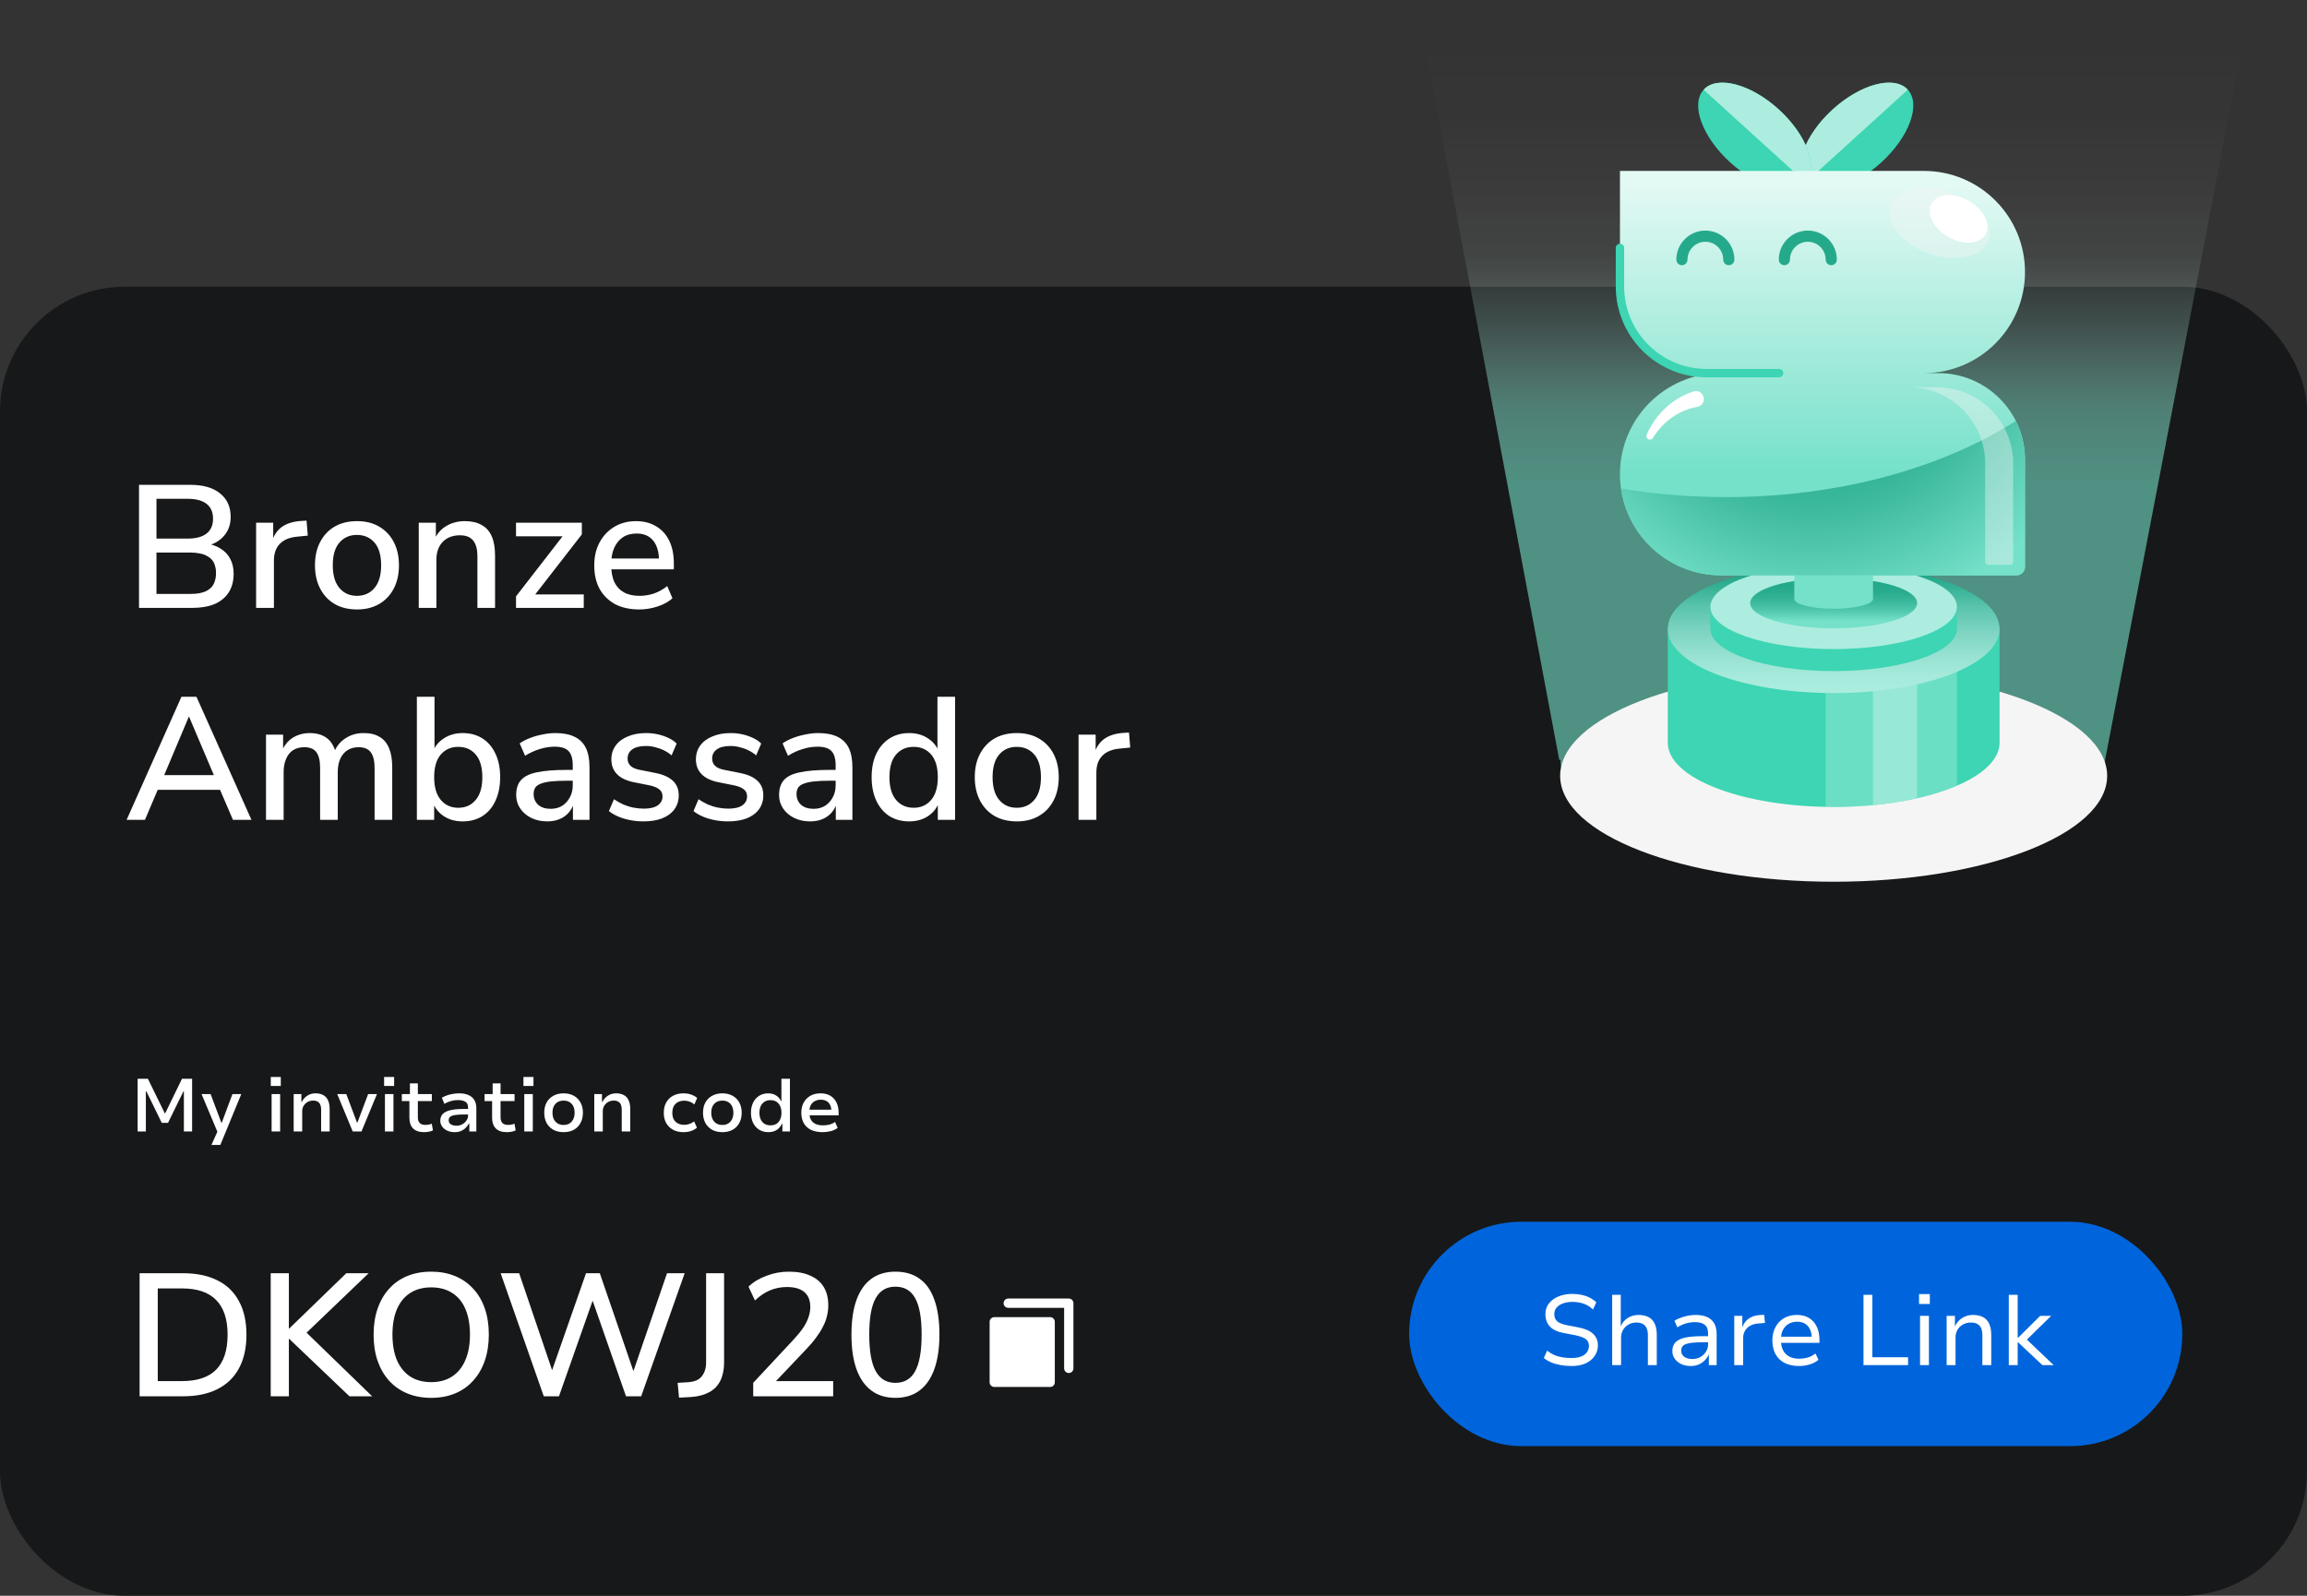 <svg width="185" height="128" viewBox="0 0 185 128" fill="none" xmlns="http://www.w3.org/2000/svg">
<rect x="0" y="0" width="185" height="128" fill="#333333" stroke="none"/>
<rect y="23" width="185" height="105" rx="10" fill="#171819"/>
<path d="M11.148 48.76V38.89H15.264C16.291 38.89 17.084 39.118 17.644 39.576C18.213 40.024 18.498 40.654 18.498 41.466C18.498 42.063 18.321 42.567 17.966 42.978C17.611 43.388 17.131 43.664 16.524 43.804V43.594C16.981 43.659 17.373 43.799 17.7 44.014C18.036 44.219 18.293 44.494 18.47 44.84C18.647 45.176 18.736 45.572 18.736 46.03C18.736 46.608 18.605 47.103 18.344 47.514C18.083 47.924 17.705 48.237 17.21 48.452C16.715 48.657 16.123 48.76 15.432 48.76H11.148ZM12.548 47.64H15.264C15.544 47.64 15.791 47.621 16.006 47.584C16.23 47.537 16.421 47.472 16.58 47.388C16.748 47.294 16.888 47.182 17 47.052C17.112 46.912 17.191 46.753 17.238 46.576C17.294 46.398 17.322 46.198 17.322 45.974C17.322 45.75 17.294 45.549 17.238 45.372C17.191 45.194 17.112 45.04 17 44.91C16.888 44.779 16.748 44.672 16.58 44.588C16.421 44.494 16.23 44.429 16.006 44.392C15.791 44.345 15.544 44.322 15.264 44.322H12.548V47.64ZM12.548 43.202H15.04C15.712 43.202 16.221 43.066 16.566 42.796C16.911 42.525 17.084 42.128 17.084 41.606C17.084 41.083 16.911 40.686 16.566 40.416C16.221 40.145 15.712 40.01 15.04 40.01H12.548V43.202ZM20.537 48.76V41.928H21.909V43.566H21.769C21.918 43.006 22.184 42.581 22.567 42.292C22.959 42.002 23.477 41.834 24.121 41.788L24.583 41.76L24.681 42.964L23.827 43.048C23.22 43.104 22.758 43.295 22.441 43.622C22.124 43.948 21.965 44.396 21.965 44.966V48.76H20.537ZM28.632 48.886C27.941 48.886 27.344 48.741 26.84 48.452C26.345 48.162 25.958 47.752 25.678 47.22C25.398 46.688 25.258 46.062 25.258 45.344C25.258 44.616 25.398 43.99 25.678 43.468C25.958 42.936 26.345 42.525 26.84 42.236C27.344 41.946 27.941 41.802 28.632 41.802C29.313 41.802 29.901 41.946 30.396 42.236C30.9 42.525 31.292 42.936 31.572 43.468C31.852 44 31.992 44.625 31.992 45.344C31.992 46.062 31.852 46.688 31.572 47.22C31.292 47.752 30.9 48.162 30.396 48.452C29.901 48.741 29.313 48.886 28.632 48.886ZM28.618 47.794C29.206 47.794 29.677 47.584 30.032 47.164C30.387 46.744 30.564 46.137 30.564 45.344C30.564 44.541 30.387 43.934 30.032 43.524C29.677 43.113 29.206 42.908 28.618 42.908C28.039 42.908 27.573 43.113 27.218 43.524C26.863 43.934 26.686 44.541 26.686 45.344C26.686 46.137 26.863 46.744 27.218 47.164C27.573 47.584 28.039 47.794 28.618 47.794ZM33.58 48.76V41.928H34.952V43.384H34.798C35.003 42.861 35.325 42.469 35.764 42.208C36.203 41.937 36.707 41.802 37.276 41.802C37.817 41.802 38.265 41.904 38.62 42.11C38.984 42.306 39.255 42.609 39.432 43.02C39.609 43.421 39.698 43.93 39.698 44.546V48.76H38.284V44.63C38.284 44.238 38.233 43.92 38.13 43.678C38.027 43.426 37.873 43.239 37.668 43.118C37.463 42.996 37.197 42.936 36.87 42.936C36.497 42.936 36.165 43.015 35.876 43.174C35.596 43.332 35.377 43.561 35.218 43.86C35.069 44.158 34.994 44.504 34.994 44.896V48.76H33.58ZM41.38 48.76V47.836L45.384 42.67V43.02H41.38V41.928H46.658V42.866L42.626 48.06V47.682H46.812V48.76H41.38ZM51.264 48.886C50.518 48.886 49.874 48.746 49.333 48.466C48.8 48.176 48.385 47.77 48.087 47.248C47.797 46.716 47.653 46.086 47.653 45.358C47.653 44.648 47.797 44.028 48.087 43.496C48.376 42.964 48.773 42.548 49.276 42.25C49.781 41.951 50.355 41.802 50.998 41.802C51.633 41.802 52.175 41.942 52.623 42.222C53.08 42.492 53.43 42.88 53.672 43.384C53.915 43.888 54.036 44.49 54.036 45.19V45.666H48.773V44.798H53.084L52.846 44.994C52.846 44.294 52.693 43.752 52.385 43.37C52.077 42.987 51.633 42.796 51.054 42.796C50.616 42.796 50.242 42.898 49.934 43.104C49.636 43.309 49.407 43.594 49.248 43.958C49.09 44.322 49.011 44.746 49.011 45.232V45.316C49.011 45.857 49.094 46.314 49.263 46.688C49.44 47.052 49.697 47.327 50.032 47.514C50.368 47.7 50.784 47.794 51.279 47.794C51.67 47.794 52.053 47.733 52.426 47.612C52.809 47.481 53.169 47.28 53.505 47.01L53.925 47.99C53.617 48.27 53.22 48.489 52.734 48.648C52.249 48.806 51.759 48.886 51.264 48.886ZM10.154 65.76L14.55 55.89H15.754L20.164 65.76H18.68L17.476 62.96L18.134 63.352H12.17L12.814 62.96L11.624 65.76H10.154ZM15.138 57.5L13.024 62.512L12.674 62.176H17.616L17.294 62.512L15.166 57.5H15.138ZM21.331 65.76V58.928H22.703V60.384H22.549C22.67 60.048 22.838 59.763 23.053 59.53C23.267 59.296 23.524 59.119 23.823 58.998C24.131 58.867 24.467 58.802 24.831 58.802C25.4 58.802 25.862 58.937 26.217 59.208C26.571 59.478 26.814 59.894 26.945 60.454H26.749C26.926 59.94 27.229 59.539 27.659 59.25C28.088 58.951 28.587 58.802 29.157 58.802C29.679 58.802 30.109 58.904 30.445 59.11C30.781 59.306 31.033 59.609 31.201 60.02C31.369 60.421 31.453 60.93 31.453 61.546V65.76H30.039V61.616C30.039 61.037 29.936 60.612 29.731 60.342C29.535 60.071 29.208 59.936 28.751 59.936C28.415 59.936 28.121 60.015 27.869 60.174C27.617 60.332 27.421 60.566 27.281 60.874C27.15 61.172 27.085 61.527 27.085 61.938V65.76H25.671V61.616C25.671 61.037 25.573 60.612 25.377 60.342C25.181 60.071 24.854 59.936 24.397 59.936C24.051 59.936 23.753 60.015 23.501 60.174C23.258 60.332 23.071 60.566 22.941 60.874C22.81 61.172 22.745 61.527 22.745 61.938V65.76H21.331ZM37.097 65.886C36.5 65.886 35.982 65.736 35.544 65.438C35.105 65.13 34.811 64.724 34.661 64.22H34.816V65.76H33.429V55.89H34.843V60.426H34.675C34.825 59.931 35.119 59.539 35.557 59.25C35.996 58.951 36.51 58.802 37.097 58.802C37.714 58.802 38.245 58.946 38.694 59.236C39.142 59.525 39.487 59.931 39.73 60.454C39.981 60.976 40.108 61.606 40.108 62.344C40.108 63.062 39.981 63.692 39.73 64.234C39.487 64.766 39.137 65.176 38.679 65.466C38.231 65.746 37.704 65.886 37.097 65.886ZM36.748 64.794C37.336 64.794 37.802 64.584 38.148 64.164C38.502 63.744 38.679 63.137 38.679 62.344C38.679 61.541 38.502 60.934 38.148 60.524C37.802 60.113 37.336 59.908 36.748 59.908C36.169 59.908 35.702 60.113 35.347 60.524C34.993 60.934 34.816 61.541 34.816 62.344C34.816 63.137 34.993 63.744 35.347 64.164C35.702 64.584 36.169 64.794 36.748 64.794ZM43.885 65.886C43.409 65.886 42.98 65.792 42.597 65.606C42.224 65.419 41.93 65.167 41.715 64.85C41.5 64.532 41.393 64.173 41.393 63.772C41.393 63.268 41.519 62.871 41.771 62.582C42.032 62.283 42.457 62.073 43.045 61.952C43.642 61.821 44.445 61.756 45.453 61.756H46.111V62.624H45.467C44.963 62.624 44.538 62.642 44.193 62.68C43.848 62.717 43.572 62.778 43.367 62.862C43.162 62.936 43.012 63.044 42.919 63.184C42.835 63.324 42.793 63.492 42.793 63.688C42.793 64.042 42.914 64.332 43.157 64.556C43.4 64.77 43.736 64.878 44.165 64.878C44.51 64.878 44.814 64.798 45.075 64.64C45.336 64.472 45.542 64.248 45.691 63.968C45.85 63.688 45.929 63.366 45.929 63.002V61.392C45.929 60.86 45.817 60.477 45.593 60.244C45.369 60.01 45 59.894 44.487 59.894C44.095 59.894 43.703 59.954 43.311 60.076C42.919 60.188 42.518 60.37 42.107 60.622L41.673 59.628C41.916 59.46 42.196 59.315 42.513 59.194C42.83 59.072 43.162 58.979 43.507 58.914C43.862 58.839 44.202 58.802 44.529 58.802C45.154 58.802 45.668 58.9 46.069 59.096C46.48 59.292 46.783 59.59 46.979 59.992C47.175 60.393 47.273 60.911 47.273 61.546V65.76H45.943V64.234H46.069C45.994 64.579 45.854 64.878 45.649 65.13C45.453 65.372 45.206 65.559 44.907 65.69C44.608 65.82 44.268 65.886 43.885 65.886ZM51.615 65.886C51.251 65.886 50.896 65.853 50.551 65.788C50.205 65.722 49.888 65.629 49.599 65.508C49.309 65.386 49.053 65.237 48.829 65.06L49.235 64.108C49.468 64.266 49.715 64.406 49.977 64.528C50.238 64.64 50.509 64.724 50.789 64.78C51.078 64.836 51.358 64.864 51.629 64.864C52.123 64.864 52.497 64.775 52.749 64.598C53.001 64.42 53.127 64.182 53.127 63.884C53.127 63.641 53.043 63.454 52.875 63.324C52.707 63.184 52.455 63.076 52.119 63.002L50.789 62.736C50.21 62.614 49.771 62.4 49.473 62.092C49.174 61.784 49.025 61.392 49.025 60.916C49.025 60.486 49.141 60.113 49.375 59.796C49.608 59.478 49.935 59.236 50.355 59.068C50.775 58.89 51.26 58.802 51.811 58.802C52.128 58.802 52.436 58.834 52.735 58.9C53.033 58.965 53.313 59.058 53.575 59.18C53.845 59.301 54.074 59.455 54.261 59.642L53.855 60.594C53.677 60.435 53.472 60.3 53.239 60.188C53.015 60.076 52.781 59.992 52.539 59.936C52.296 59.87 52.053 59.838 51.811 59.838C51.316 59.838 50.943 59.931 50.691 60.118C50.448 60.295 50.327 60.538 50.327 60.846C50.327 61.079 50.401 61.27 50.551 61.42C50.7 61.569 50.933 61.676 51.251 61.742L52.581 62.008C53.187 62.129 53.645 62.334 53.953 62.624C54.27 62.913 54.429 63.305 54.429 63.8C54.429 64.229 54.312 64.602 54.079 64.92C53.845 65.237 53.514 65.48 53.085 65.648C52.665 65.806 52.175 65.886 51.615 65.886ZM58.396 65.886C58.032 65.886 57.677 65.853 57.332 65.788C56.986 65.722 56.669 65.629 56.38 65.508C56.09 65.386 55.834 65.237 55.61 65.06L56.016 64.108C56.249 64.266 56.496 64.406 56.758 64.528C57.019 64.64 57.29 64.724 57.57 64.78C57.859 64.836 58.139 64.864 58.41 64.864C58.904 64.864 59.278 64.775 59.53 64.598C59.782 64.42 59.908 64.182 59.908 63.884C59.908 63.641 59.824 63.454 59.656 63.324C59.488 63.184 59.236 63.076 58.9 63.002L57.57 62.736C56.991 62.614 56.553 62.4 56.254 62.092C55.955 61.784 55.806 61.392 55.806 60.916C55.806 60.486 55.922 60.113 56.156 59.796C56.389 59.478 56.716 59.236 57.136 59.068C57.556 58.89 58.041 58.802 58.592 58.802C58.909 58.802 59.217 58.834 59.516 58.9C59.815 58.965 60.094 59.058 60.356 59.18C60.627 59.301 60.855 59.455 61.042 59.642L60.636 60.594C60.459 60.435 60.253 60.3 60.02 60.188C59.796 60.076 59.562 59.992 59.32 59.936C59.077 59.87 58.834 59.838 58.592 59.838C58.097 59.838 57.724 59.931 57.472 60.118C57.229 60.295 57.108 60.538 57.108 60.846C57.108 61.079 57.182 61.27 57.332 61.42C57.481 61.569 57.715 61.676 58.032 61.742L59.362 62.008C59.968 62.129 60.426 62.334 60.734 62.624C61.051 62.913 61.21 63.305 61.21 63.8C61.21 64.229 61.093 64.602 60.86 64.92C60.627 65.237 60.295 65.48 59.866 65.648C59.446 65.806 58.956 65.886 58.396 65.886ZM64.967 65.886C64.491 65.886 64.062 65.792 63.679 65.606C63.306 65.419 63.012 65.167 62.797 64.85C62.582 64.532 62.475 64.173 62.475 63.772C62.475 63.268 62.601 62.871 62.853 62.582C63.114 62.283 63.539 62.073 64.127 61.952C64.724 61.821 65.527 61.756 66.535 61.756H67.193V62.624H66.549C66.045 62.624 65.62 62.642 65.275 62.68C64.93 62.717 64.654 62.778 64.449 62.862C64.244 62.936 64.094 63.044 64.001 63.184C63.917 63.324 63.875 63.492 63.875 63.688C63.875 64.042 63.996 64.332 64.239 64.556C64.482 64.77 64.818 64.878 65.247 64.878C65.592 64.878 65.896 64.798 66.157 64.64C66.418 64.472 66.624 64.248 66.773 63.968C66.932 63.688 67.011 63.366 67.011 63.002V61.392C67.011 60.86 66.899 60.477 66.675 60.244C66.451 60.01 66.082 59.894 65.569 59.894C65.177 59.894 64.785 59.954 64.393 60.076C64.001 60.188 63.6 60.37 63.189 60.622L62.755 59.628C62.998 59.46 63.278 59.315 63.595 59.194C63.912 59.072 64.244 58.979 64.589 58.914C64.944 58.839 65.284 58.802 65.611 58.802C66.236 58.802 66.75 58.9 67.151 59.096C67.562 59.292 67.865 59.59 68.061 59.992C68.257 60.393 68.355 60.911 68.355 61.546V65.76H67.025V64.234H67.151C67.076 64.579 66.936 64.878 66.731 65.13C66.535 65.372 66.288 65.559 65.989 65.69C65.69 65.82 65.35 65.886 64.967 65.886ZM72.907 65.886C72.309 65.886 71.782 65.746 71.325 65.466C70.877 65.176 70.527 64.766 70.275 64.234C70.023 63.692 69.897 63.062 69.897 62.344C69.897 61.606 70.023 60.976 70.275 60.454C70.527 59.931 70.877 59.525 71.325 59.236C71.782 58.946 72.309 58.802 72.907 58.802C73.504 58.802 74.017 58.951 74.447 59.25C74.885 59.539 75.179 59.931 75.329 60.426H75.175V55.89H76.589V65.76H75.203V64.22H75.343C75.193 64.724 74.899 65.13 74.461 65.438C74.031 65.736 73.513 65.886 72.907 65.886ZM73.271 64.794C73.849 64.794 74.316 64.584 74.671 64.164C75.025 63.744 75.203 63.137 75.203 62.344C75.203 61.541 75.025 60.934 74.671 60.524C74.316 60.113 73.849 59.908 73.271 59.908C72.683 59.908 72.211 60.113 71.857 60.524C71.502 60.934 71.325 61.541 71.325 62.344C71.325 63.137 71.502 63.744 71.857 64.164C72.211 64.584 72.683 64.794 73.271 64.794ZM81.542 65.886C80.851 65.886 80.254 65.741 79.75 65.452C79.255 65.162 78.868 64.752 78.588 64.22C78.308 63.688 78.168 63.062 78.168 62.344C78.168 61.616 78.308 60.99 78.588 60.468C78.868 59.936 79.255 59.525 79.75 59.236C80.254 58.946 80.851 58.802 81.542 58.802C82.223 58.802 82.811 58.946 83.306 59.236C83.81 59.525 84.202 59.936 84.482 60.468C84.762 61 84.902 61.625 84.902 62.344C84.902 63.062 84.762 63.688 84.482 64.22C84.202 64.752 83.81 65.162 83.306 65.452C82.811 65.741 82.223 65.886 81.542 65.886ZM81.528 64.794C82.116 64.794 82.587 64.584 82.942 64.164C83.297 63.744 83.474 63.137 83.474 62.344C83.474 61.541 83.297 60.934 82.942 60.524C82.587 60.113 82.116 59.908 81.528 59.908C80.949 59.908 80.483 60.113 80.128 60.524C79.773 60.934 79.596 61.541 79.596 62.344C79.596 63.137 79.773 63.744 80.128 64.164C80.483 64.584 80.949 64.794 81.528 64.794ZM86.49 65.76V58.928H87.862V60.566H87.722C87.871 60.006 88.137 59.581 88.52 59.292C88.912 59.002 89.43 58.834 90.074 58.788L90.536 58.76L90.634 59.964L89.78 60.048C89.173 60.104 88.711 60.295 88.394 60.622C88.077 60.948 87.918 61.396 87.918 61.966V65.76H86.49Z" fill="white"/>
<path d="M11.037 90.76V86.53H11.859L13.215 89.302H13.245L14.595 86.53H15.405V90.76H14.745V87.532H14.715L13.473 90.07H12.975L11.733 87.532H11.697V90.76H11.037ZM16.954 91.84L17.555 90.502V91.072L16.163 87.76H16.889L17.747 90.046H17.788L18.64 87.76H19.349L17.669 91.84H16.954ZM21.714 87.106V86.386H22.518V87.106H21.714ZM21.78 90.76V87.76H22.464V90.76H21.78ZM23.55 90.76V87.76H24.168V88.384H24.204C24.308 88.172 24.456 88.006 24.648 87.886C24.84 87.762 25.054 87.7 25.29 87.7C25.542 87.7 25.752 87.746 25.92 87.838C26.092 87.93 26.22 88.07 26.304 88.258C26.392 88.442 26.436 88.676 26.436 88.96V90.76H25.752V88.99C25.752 88.846 25.73 88.722 25.686 88.618C25.646 88.51 25.578 88.428 25.482 88.372C25.39 88.312 25.266 88.282 25.11 88.282C24.942 88.282 24.792 88.32 24.66 88.396C24.528 88.472 24.424 88.574 24.348 88.702C24.272 88.826 24.234 88.964 24.234 89.116V90.76H23.55ZM28.285 90.76L27.043 87.76H27.769L28.627 90.04H28.663L29.521 87.76H30.229L28.987 90.76H28.285ZM30.802 87.106V86.386H31.606V87.106H30.802ZM30.868 90.76V87.76H31.552V90.76H30.868ZM34.006 90.814C33.614 90.814 33.32 90.714 33.124 90.514C32.928 90.314 32.83 90.028 32.83 89.656V88.324H32.224V87.76H32.872V86.902H33.508V87.76H34.63V88.324H33.508V89.62C33.508 89.828 33.558 89.982 33.658 90.082C33.762 90.182 33.914 90.232 34.114 90.232C34.206 90.232 34.294 90.224 34.378 90.208C34.462 90.192 34.544 90.168 34.624 90.136L34.72 90.67C34.62 90.722 34.508 90.758 34.384 90.778C34.264 90.802 34.138 90.814 34.006 90.814ZM36.459 90.814C36.239 90.814 36.041 90.774 35.865 90.694C35.693 90.614 35.557 90.504 35.457 90.364C35.357 90.224 35.307 90.068 35.307 89.896C35.307 89.668 35.375 89.486 35.511 89.35C35.647 89.21 35.851 89.11 36.123 89.05C36.395 88.986 36.737 88.954 37.149 88.954H37.635V89.398H37.191C36.983 89.398 36.803 89.406 36.651 89.422C36.503 89.434 36.379 89.456 36.279 89.488C36.179 89.52 36.103 89.566 36.051 89.626C36.003 89.686 35.979 89.762 35.979 89.854C35.979 90.006 36.039 90.118 36.159 90.19C36.279 90.262 36.431 90.298 36.615 90.298C36.779 90.298 36.929 90.26 37.065 90.184C37.205 90.108 37.317 90.01 37.401 89.89C37.489 89.766 37.533 89.634 37.533 89.494V88.834C37.533 88.618 37.463 88.466 37.323 88.378C37.183 88.286 36.979 88.24 36.711 88.24C36.539 88.24 36.365 88.264 36.189 88.312C36.013 88.356 35.827 88.432 35.631 88.54L35.433 88.048C35.573 87.972 35.717 87.908 35.865 87.856C36.017 87.804 36.173 87.766 36.333 87.742C36.497 87.714 36.663 87.7 36.831 87.7C37.099 87.7 37.335 87.742 37.539 87.826C37.747 87.91 37.909 88.04 38.025 88.216C38.141 88.392 38.199 88.622 38.199 88.906V90.76H37.635V90.136H37.593C37.529 90.256 37.445 90.368 37.341 90.472C37.237 90.576 37.111 90.66 36.963 90.724C36.819 90.784 36.651 90.814 36.459 90.814ZM40.639 90.814C40.246 90.814 39.953 90.714 39.757 90.514C39.56 90.314 39.462 90.028 39.462 89.656V88.324H38.856V87.76H39.505V86.902H40.141V87.76H41.263V88.324H40.141V89.62C40.141 89.828 40.191 89.982 40.291 90.082C40.395 90.182 40.547 90.232 40.746 90.232C40.839 90.232 40.926 90.224 41.011 90.208C41.094 90.192 41.176 90.168 41.257 90.136L41.352 90.67C41.252 90.722 41.141 90.758 41.017 90.778C40.897 90.802 40.77 90.814 40.639 90.814ZM41.976 87.106V86.386H42.78V87.106H41.976ZM42.042 90.76V87.76H42.726V90.76H42.042ZM45.197 90.814C44.877 90.814 44.602 90.75 44.37 90.622C44.138 90.49 43.958 90.308 43.83 90.076C43.706 89.84 43.644 89.566 43.644 89.254C43.644 88.942 43.706 88.67 43.83 88.438C43.958 88.206 44.138 88.026 44.37 87.898C44.602 87.766 44.876 87.7 45.191 87.7C45.511 87.7 45.788 87.766 46.02 87.898C46.252 88.026 46.429 88.206 46.553 88.438C46.681 88.67 46.745 88.942 46.745 89.254C46.745 89.566 46.681 89.84 46.553 90.076C46.429 90.308 46.252 90.49 46.02 90.622C45.788 90.75 45.514 90.814 45.197 90.814ZM45.191 90.238C45.471 90.238 45.69 90.148 45.846 89.968C46.002 89.788 46.08 89.55 46.08 89.254C46.08 88.954 46.002 88.718 45.846 88.546C45.69 88.37 45.474 88.282 45.197 88.282C44.917 88.282 44.697 88.37 44.538 88.546C44.382 88.718 44.303 88.954 44.303 89.254C44.303 89.55 44.382 89.788 44.538 89.968C44.697 90.148 44.916 90.238 45.191 90.238ZM47.655 90.76V87.76H48.273V88.384H48.309C48.413 88.172 48.561 88.006 48.753 87.886C48.945 87.762 49.159 87.7 49.395 87.7C49.647 87.7 49.857 87.746 50.025 87.838C50.197 87.93 50.325 88.07 50.409 88.258C50.497 88.442 50.541 88.676 50.541 88.96V90.76H49.857V88.99C49.857 88.846 49.835 88.722 49.791 88.618C49.751 88.51 49.683 88.428 49.587 88.372C49.495 88.312 49.371 88.282 49.215 88.282C49.047 88.282 48.897 88.32 48.765 88.396C48.633 88.472 48.529 88.574 48.453 88.702C48.377 88.826 48.339 88.964 48.339 89.116V90.76H47.655ZM54.801 90.814C54.485 90.814 54.209 90.75 53.973 90.622C53.737 90.494 53.553 90.314 53.421 90.082C53.293 89.85 53.229 89.576 53.229 89.26C53.229 88.944 53.293 88.67 53.421 88.438C53.553 88.202 53.737 88.02 53.973 87.892C54.213 87.764 54.491 87.7 54.807 87.7C55.031 87.7 55.239 87.734 55.431 87.802C55.623 87.87 55.781 87.96 55.905 88.072L55.683 88.588C55.571 88.492 55.443 88.418 55.299 88.366C55.159 88.314 55.019 88.288 54.879 88.288C54.579 88.288 54.343 88.372 54.171 88.54C53.999 88.708 53.913 88.95 53.913 89.266C53.913 89.578 53.999 89.816 54.171 89.98C54.343 90.144 54.577 90.226 54.873 90.226C55.017 90.226 55.157 90.202 55.293 90.154C55.433 90.102 55.557 90.034 55.665 89.95L55.887 90.454C55.767 90.566 55.613 90.654 55.425 90.718C55.237 90.782 55.029 90.814 54.801 90.814ZM57.93 90.814C57.61 90.814 57.334 90.75 57.102 90.622C56.87 90.49 56.69 90.308 56.562 90.076C56.438 89.84 56.376 89.566 56.376 89.254C56.376 88.942 56.438 88.67 56.562 88.438C56.69 88.206 56.87 88.026 57.102 87.898C57.334 87.766 57.608 87.7 57.924 87.7C58.244 87.7 58.52 87.766 58.752 87.898C58.984 88.026 59.162 88.206 59.286 88.438C59.414 88.67 59.478 88.942 59.478 89.254C59.478 89.566 59.414 89.84 59.286 90.076C59.162 90.308 58.984 90.49 58.752 90.622C58.52 90.75 58.246 90.814 57.93 90.814ZM57.924 90.238C58.204 90.238 58.422 90.148 58.578 89.968C58.734 89.788 58.812 89.55 58.812 89.254C58.812 88.954 58.734 88.718 58.578 88.546C58.422 88.37 58.206 88.282 57.93 88.282C57.65 88.282 57.43 88.37 57.27 88.546C57.114 88.718 57.036 88.954 57.036 89.254C57.036 89.55 57.114 89.788 57.27 89.968C57.43 90.148 57.648 90.238 57.924 90.238ZM61.618 90.814C61.33 90.814 61.082 90.748 60.874 90.616C60.666 90.484 60.504 90.3 60.388 90.064C60.276 89.828 60.22 89.558 60.22 89.254C60.22 88.954 60.276 88.688 60.388 88.456C60.5 88.22 60.66 88.036 60.868 87.904C61.076 87.768 61.32 87.7 61.6 87.7C61.848 87.7 62.058 87.756 62.23 87.868C62.406 87.976 62.538 88.124 62.626 88.312H62.662V86.53H63.346V90.76H62.74V90.142H62.704C62.604 90.362 62.46 90.53 62.272 90.646C62.088 90.758 61.87 90.814 61.618 90.814ZM61.786 90.268C62.066 90.268 62.282 90.178 62.434 89.998C62.59 89.814 62.668 89.568 62.668 89.26C62.668 88.948 62.59 88.702 62.434 88.522C62.282 88.338 62.066 88.246 61.786 88.246C61.51 88.246 61.292 88.338 61.132 88.522C60.976 88.702 60.898 88.948 60.898 89.26C60.898 89.568 60.976 89.814 61.132 89.998C61.288 90.178 61.506 90.268 61.786 90.268ZM65.973 90.814C65.613 90.814 65.303 90.754 65.043 90.634C64.787 90.51 64.591 90.33 64.455 90.094C64.323 89.858 64.257 89.578 64.257 89.254C64.257 88.958 64.317 88.694 64.437 88.462C64.561 88.226 64.739 88.04 64.971 87.904C65.203 87.768 65.481 87.7 65.805 87.7C66.109 87.7 66.369 87.764 66.585 87.892C66.801 88.02 66.965 88.2 67.077 88.432C67.193 88.664 67.251 88.942 67.251 89.266V89.464H64.779V89.014H66.777L66.669 89.14C66.669 88.832 66.593 88.6 66.441 88.444C66.293 88.288 66.083 88.21 65.811 88.21C65.635 88.21 65.479 88.248 65.343 88.324C65.207 88.396 65.099 88.502 65.019 88.642C64.943 88.782 64.905 88.956 64.905 89.164V89.248C64.905 89.48 64.947 89.672 65.031 89.824C65.119 89.972 65.245 90.084 65.409 90.16C65.573 90.232 65.769 90.268 65.997 90.268C66.157 90.268 66.321 90.25 66.489 90.214C66.661 90.174 66.819 90.1 66.963 89.992L67.173 90.472C67.009 90.596 66.819 90.684 66.603 90.736C66.387 90.788 66.177 90.814 65.973 90.814Z" fill="white"/>
<path d="M11.195 112V102.13H14.681C15.764 102.13 16.683 102.321 17.439 102.704C18.195 103.077 18.769 103.633 19.161 104.37C19.562 105.098 19.763 105.994 19.763 107.058C19.763 108.122 19.562 109.023 19.161 109.76C18.769 110.488 18.195 111.043 17.439 111.426C16.683 111.809 15.764 112 14.681 112H11.195ZM12.651 110.782H14.597C15.819 110.782 16.734 110.474 17.341 109.858C17.948 109.233 18.251 108.299 18.251 107.058C18.251 105.817 17.943 104.888 17.327 104.272C16.72 103.656 15.81 103.348 14.597 103.348H12.651V110.782ZM21.709 112V102.13H23.165V106.568H23.192L27.77 102.13H29.562L24.201 107.268L24.229 106.554L29.843 112H28.023L23.192 107.394H23.165V112H21.709ZM34.578 112.126C33.879 112.126 33.244 112.009 32.675 111.776C32.105 111.543 31.615 111.202 31.204 110.754C30.803 110.306 30.495 109.774 30.28 109.158C30.066 108.533 29.959 107.833 29.959 107.058C29.959 106.283 30.066 105.588 30.28 104.972C30.495 104.347 30.803 103.815 31.204 103.376C31.606 102.928 32.091 102.587 32.66 102.354C33.23 102.121 33.869 102.004 34.578 102.004C35.279 102.004 35.913 102.121 36.483 102.354C37.052 102.587 37.537 102.923 37.938 103.362C38.349 103.801 38.662 104.333 38.877 104.958C39.091 105.574 39.199 106.269 39.199 107.044C39.199 107.819 39.091 108.519 38.877 109.144C38.662 109.769 38.349 110.306 37.938 110.754C37.537 111.202 37.052 111.543 36.483 111.776C35.913 112.009 35.279 112.126 34.578 112.126ZM34.578 110.866C35.232 110.866 35.787 110.717 36.245 110.418C36.711 110.119 37.066 109.685 37.309 109.116C37.56 108.547 37.687 107.861 37.687 107.058C37.687 106.255 37.565 105.569 37.322 105C37.08 104.431 36.725 104.001 36.258 103.712C35.801 103.413 35.241 103.264 34.578 103.264C33.925 103.264 33.365 103.413 32.898 103.712C32.441 104.001 32.087 104.431 31.834 105C31.592 105.569 31.471 106.255 31.471 107.058C31.471 107.851 31.592 108.537 31.834 109.116C32.087 109.685 32.441 110.119 32.898 110.418C33.365 110.717 33.925 110.866 34.578 110.866ZM43.605 112L40.148 102.13H41.632L44.529 110.656H44.011L46.993 102.13H48.099L51.026 110.656H50.563L53.489 102.13H54.904L51.417 112H50.2L47.371 103.894H47.679L44.824 112H43.605ZM54.453 112.112L54.34 110.922L55.251 110.866C55.559 110.838 55.81 110.763 56.007 110.642C56.203 110.511 56.352 110.334 56.455 110.11C56.566 109.886 56.623 109.615 56.623 109.298V102.13H58.065V109.298C58.065 109.858 57.967 110.339 57.77 110.74C57.575 111.141 57.281 111.449 56.889 111.664C56.506 111.879 56.03 112.009 55.461 112.056L54.453 112.112ZM60.401 112V110.922L63.691 107.394C63.999 107.058 64.246 106.75 64.433 106.47C64.62 106.181 64.755 105.905 64.839 105.644C64.932 105.373 64.979 105.103 64.979 104.832C64.979 104.309 64.82 103.913 64.503 103.642C64.186 103.371 63.719 103.236 63.103 103.236C62.627 103.236 62.174 103.325 61.745 103.502C61.325 103.679 60.924 103.95 60.541 104.314L60.023 103.208C60.396 102.844 60.872 102.555 61.451 102.34C62.03 102.116 62.632 102.004 63.257 102.004C63.938 102.004 64.512 102.111 64.979 102.326C65.455 102.531 65.814 102.835 66.057 103.236C66.3 103.637 66.421 104.127 66.421 104.706C66.421 105.005 66.384 105.299 66.309 105.588C66.244 105.868 66.136 106.148 65.987 106.428C65.847 106.708 65.665 106.997 65.441 107.296C65.226 107.595 64.965 107.903 64.657 108.22L61.843 111.188V110.782H66.813V112H60.401ZM71.805 112.126C71.04 112.126 70.396 111.93 69.874 111.538C69.351 111.146 68.954 110.577 68.683 109.83C68.413 109.074 68.278 108.15 68.278 107.058C68.278 105.947 68.413 105.019 68.683 104.272C68.954 103.525 69.351 102.961 69.874 102.578C70.396 102.195 71.04 102.004 71.805 102.004C72.58 102.004 73.229 102.195 73.751 102.578C74.274 102.951 74.666 103.511 74.927 104.258C75.198 105.005 75.334 105.933 75.334 107.044C75.334 108.136 75.198 109.06 74.927 109.816C74.657 110.572 74.26 111.146 73.737 111.538C73.215 111.93 72.571 112.126 71.805 112.126ZM71.805 110.922C72.524 110.922 73.052 110.609 73.388 109.984C73.733 109.359 73.906 108.379 73.906 107.044C73.906 105.709 73.733 104.739 73.388 104.132C73.052 103.516 72.524 103.208 71.805 103.208C71.096 103.208 70.569 103.516 70.224 104.132C69.878 104.739 69.706 105.709 69.706 107.044C69.706 108.379 69.878 109.359 70.224 109.984C70.569 110.609 71.096 110.922 71.805 110.922Z" fill="white"/>
<path d="M79.733 105.653C79.526 105.653 79.359 105.821 79.359 106.027V110.88C79.359 111.086 79.526 111.253 79.733 111.253H84.213C84.419 111.253 84.586 111.086 84.586 110.88V106.027C84.586 105.821 84.419 105.653 84.213 105.653H79.733Z" fill="white"/>
<path fill-rule="evenodd" clip-rule="evenodd" d="M80.479 104.533C80.479 104.327 80.647 104.16 80.853 104.16H85.706C85.912 104.16 86.079 104.327 86.079 104.533V109.76C86.079 109.966 85.912 110.133 85.706 110.133C85.5 110.133 85.333 109.966 85.333 109.76V104.907H80.853C80.647 104.907 80.479 104.74 80.479 104.533Z" fill="white"/>
<rect x="113" y="98" width="62" height="18" rx="9" fill="#0065DC"/>
<path d="M126.04 109.572C125.731 109.572 125.438 109.548 125.16 109.5C124.883 109.452 124.63 109.38 124.4 109.284C124.171 109.188 123.971 109.071 123.8 108.932L124.064 108.34C124.246 108.484 124.438 108.601 124.64 108.692C124.848 108.777 125.067 108.839 125.296 108.876C125.531 108.913 125.779 108.932 126.04 108.932C126.483 108.932 126.822 108.844 127.056 108.668C127.296 108.492 127.416 108.252 127.416 107.948C127.416 107.788 127.376 107.655 127.296 107.548C127.222 107.441 127.102 107.353 126.936 107.284C126.776 107.215 126.568 107.153 126.312 107.1L125.392 106.924C124.875 106.823 124.502 106.644 124.272 106.388C124.043 106.132 123.928 105.809 123.928 105.42C123.928 105.089 124.019 104.804 124.2 104.564C124.387 104.319 124.643 104.129 124.968 103.996C125.299 103.857 125.675 103.788 126.096 103.788C126.363 103.788 126.611 103.815 126.84 103.868C127.075 103.916 127.288 103.991 127.48 104.092C127.678 104.193 127.854 104.316 128.008 104.46L127.744 105.044C127.515 104.82 127.264 104.663 126.992 104.572C126.72 104.476 126.419 104.428 126.088 104.428C125.811 104.428 125.563 104.468 125.344 104.548C125.126 104.623 124.952 104.735 124.824 104.884C124.702 105.028 124.64 105.207 124.64 105.42C124.64 105.655 124.715 105.841 124.864 105.98C125.014 106.113 125.267 106.217 125.624 106.292L126.536 106.468C127.08 106.569 127.483 106.74 127.744 106.98C128.006 107.22 128.136 107.532 128.136 107.916C128.136 108.236 128.048 108.521 127.872 108.772C127.702 109.023 127.459 109.22 127.144 109.364C126.835 109.503 126.467 109.572 126.04 109.572ZM129.282 109.5V103.86H129.97V106.388C130.088 106.105 130.272 105.884 130.522 105.724C130.778 105.559 131.066 105.476 131.386 105.476C131.712 105.476 131.984 105.535 132.202 105.652C132.421 105.764 132.584 105.94 132.69 106.18C132.802 106.415 132.858 106.708 132.858 107.06V109.5H132.146V107.1C132.146 106.887 132.114 106.705 132.05 106.556C131.992 106.407 131.896 106.292 131.762 106.212C131.629 106.127 131.45 106.084 131.226 106.084C130.992 106.084 130.781 106.137 130.594 106.244C130.408 106.351 130.261 106.495 130.154 106.676C130.048 106.857 129.994 107.06 129.994 107.284V109.5H129.282ZM135.587 109.572C135.304 109.572 135.051 109.521 134.827 109.42C134.603 109.313 134.427 109.169 134.299 108.988C134.171 108.807 134.107 108.604 134.107 108.38C134.107 108.076 134.192 107.839 134.363 107.668C134.533 107.492 134.795 107.367 135.147 107.292C135.504 107.217 135.96 107.18 136.515 107.18H137.083V107.668H136.547C136.237 107.668 135.973 107.679 135.755 107.7C135.536 107.716 135.357 107.751 135.219 107.804C135.08 107.852 134.979 107.919 134.915 108.004C134.851 108.089 134.819 108.201 134.819 108.34C134.819 108.553 134.901 108.719 135.067 108.836C135.237 108.953 135.453 109.012 135.715 109.012C135.944 109.012 136.152 108.961 136.339 108.86C136.531 108.753 136.683 108.612 136.795 108.436C136.912 108.26 136.971 108.065 136.971 107.852V106.948C136.971 106.633 136.883 106.407 136.707 106.268C136.531 106.124 136.269 106.052 135.923 106.052C135.688 106.052 135.453 106.084 135.219 106.148C134.989 106.212 134.752 106.319 134.507 106.468L134.275 105.94C134.44 105.839 134.616 105.756 134.803 105.692C134.989 105.623 135.184 105.569 135.387 105.532C135.589 105.495 135.792 105.476 135.995 105.476C136.336 105.476 136.629 105.529 136.875 105.636C137.125 105.743 137.317 105.908 137.451 106.132C137.589 106.356 137.659 106.649 137.659 107.012V109.5H137.035V108.636C136.96 108.801 136.856 108.956 136.723 109.1C136.589 109.244 136.427 109.359 136.235 109.444C136.048 109.529 135.832 109.572 135.587 109.572ZM139.071 109.5V105.548H139.719V106.46H139.727C139.823 106.167 139.991 105.937 140.231 105.772C140.471 105.601 140.765 105.505 141.111 105.484L141.471 105.468L141.535 106.116L140.959 106.164C140.591 106.196 140.303 106.319 140.095 106.532C139.887 106.74 139.783 107.001 139.783 107.316V109.5H139.071ZM144.272 109.572C143.83 109.572 143.446 109.492 143.12 109.332C142.8 109.167 142.555 108.932 142.384 108.628C142.214 108.319 142.128 107.951 142.128 107.524C142.128 107.124 142.208 106.772 142.368 106.468C142.528 106.159 142.755 105.916 143.048 105.74C143.342 105.564 143.691 105.476 144.096 105.476C144.48 105.476 144.806 105.559 145.072 105.724C145.344 105.889 145.55 106.121 145.688 106.42C145.832 106.719 145.904 107.073 145.904 107.484V107.716H142.664V107.22H145.44L145.288 107.38C145.288 106.943 145.184 106.607 144.976 106.372C144.774 106.137 144.48 106.02 144.096 106.02C143.846 106.02 143.622 106.079 143.424 106.196C143.232 106.308 143.083 106.468 142.976 106.676C142.87 106.884 142.816 107.137 142.816 107.436V107.516C142.816 107.836 142.875 108.105 142.992 108.324C143.11 108.543 143.278 108.708 143.496 108.82C143.715 108.932 143.976 108.988 144.28 108.988C144.499 108.988 144.72 108.959 144.944 108.9C145.174 108.836 145.387 108.724 145.584 108.564L145.824 109.076C145.622 109.247 145.379 109.372 145.096 109.452C144.819 109.532 144.544 109.572 144.272 109.572ZM149.434 109.5V103.86H150.146V108.868H153.01V109.5H149.434ZM153.89 104.596V103.804H154.754V104.596H153.89ZM153.97 109.5V105.548H154.682V109.5H153.97ZM156.103 109.5V105.548H156.767V106.404C156.895 106.111 157.087 105.884 157.343 105.724C157.599 105.559 157.887 105.476 158.207 105.476C158.532 105.476 158.804 105.535 159.023 105.652C159.241 105.764 159.404 105.94 159.511 106.18C159.623 106.415 159.679 106.708 159.679 107.06V109.5H158.967V107.1C158.967 106.887 158.937 106.705 158.879 106.556C158.82 106.407 158.721 106.292 158.583 106.212C158.449 106.127 158.271 106.084 158.047 106.084C157.812 106.084 157.599 106.137 157.407 106.244C157.22 106.351 157.073 106.495 156.967 106.676C156.865 106.857 156.815 107.06 156.815 107.284V109.5H156.103ZM161.087 109.5V103.86H161.799V107.308H161.831L163.607 105.548H164.487L162.367 107.62L162.383 107.308L164.687 109.5H163.783L161.831 107.668H161.799V109.5H161.087Z" fill="white"/>
<g clip-path="url(#clip0_13455_10889)">
<path opacity="0.6" d="M113.441 -0.679L125.037 60.953H125.13C125.13 65.592 134.907 69.353 146.97 69.353C159.032 69.353 168.81 65.592 168.81 60.953L180.641 -0.679H113.441Z" fill="url(#paint0_linear_13455_10889)"/>
<path d="M147.042 70.726C159.156 70.726 168.975 66.923 168.975 62.232C168.975 57.541 159.156 53.738 147.042 53.738C134.929 53.738 125.109 57.541 125.109 62.232C125.109 66.923 134.929 70.726 147.042 70.726Z" fill="#F5F5F5"/>
<path d="M133.74 50.441V59.575C133.74 62.421 139.696 64.727 147.044 64.727C154.391 64.727 160.347 62.421 160.347 59.575V50.441H133.741H133.74Z" fill="#3DD5B3"/>
<path opacity="0.4" d="M146.398 64.721C146.612 64.725 146.827 64.727 147.044 64.727C150.966 64.727 154.492 64.069 156.926 63.023V50.441H146.398V64.72V64.721Z" fill="#ACEDDF"/>
<path opacity="0.7" d="M153.736 50.441H150.199V64.58C151.458 64.462 152.645 64.272 153.736 64.026V50.441Z" fill="#ACEDDF"/>
<path d="M147.044 55.594C154.391 55.594 160.347 53.287 160.347 50.442C160.347 47.596 154.391 45.29 147.044 45.29C139.696 45.29 133.74 47.596 133.74 50.442C133.74 53.287 139.696 55.594 147.044 55.594Z" fill="url(#paint1_linear_13455_10889)"/>
<path d="M155.481 48.678C153.745 47.704 150.615 47.054 147.043 47.054C143.471 47.054 140.341 47.703 138.605 48.678H137.16V50.442C137.16 52.313 141.585 53.83 147.043 53.83C152.501 53.83 156.926 52.313 156.926 50.442V48.678H155.481Z" fill="#3DD5B3"/>
<path d="M147.043 52.066C152.501 52.066 156.926 50.549 156.926 48.678C156.926 46.806 152.501 45.29 147.043 45.29C141.585 45.29 137.16 46.806 137.16 48.678C137.16 50.549 141.585 52.066 147.043 52.066Z" fill="#ACEDDF"/>
<path d="M147.043 50.397C150.739 50.397 153.736 49.494 153.736 48.381C153.736 47.267 150.739 46.365 147.043 46.365C143.346 46.365 140.35 47.267 140.35 48.381C140.35 49.494 143.346 50.397 147.043 50.397Z" fill="url(#paint2_linear_13455_10889)"/>
<path d="M143.887 46.148V48.045C143.887 48.478 145.3 48.829 147.043 48.829C148.786 48.829 150.199 48.478 150.199 48.045V46.148H143.887Z" fill="#75E1C9"/>
<path d="M150.85 13.04C153.103 10.992 154.062 8.378 152.991 7.199C151.92 6.021 149.226 6.725 146.972 8.773C144.719 10.82 143.761 13.435 144.831 14.614C145.902 15.792 148.597 15.087 150.85 13.04Z" fill="#3DD5B3"/>
<path d="M146.97 8.771C144.717 10.819 143.758 13.434 144.829 14.613L152.989 7.198C151.918 6.019 149.224 6.724 146.97 8.771Z" fill="#ACEDDF"/>
<path d="M144.774 14.611C145.845 13.433 144.886 10.818 142.633 8.771C140.38 6.723 137.685 6.019 136.615 7.197C135.544 8.375 136.502 10.99 138.756 13.038C141.009 15.085 143.704 15.79 144.774 14.611Z" fill="#3DD5B3"/>
<path d="M142.634 8.772C144.888 10.819 145.846 13.434 144.776 14.614L136.615 7.198C137.686 6.02 140.381 6.724 142.634 8.772Z" fill="#ACEDDF"/>
<path d="M162.386 21.819C162.386 17.34 158.755 13.71 154.276 13.71H129.906V22.982C129.906 26.819 133.016 29.929 136.854 29.929H138.016C133.537 29.929 129.906 33.56 129.906 38.039C129.906 42.518 133.537 46.149 138.016 46.149H161.711C162.084 46.149 162.386 45.847 162.386 45.474V36.877C162.386 33.04 159.276 29.929 155.439 29.929H154.276C158.755 29.929 162.386 26.298 162.386 21.819Z" fill="url(#paint3_linear_13455_10889)"/>
<path d="M136.107 32.637C134.629 32.888 133.335 33.839 132.547 35.134C132.362 35.425 131.917 35.194 132.05 34.875C132.722 33.276 134.1 31.953 135.781 31.407C136.656 31.144 136.999 32.433 136.106 32.637H136.107Z" fill="white"/>
<path opacity="0.4" d="M159.465 19.274C159.938 17.926 158.559 16.213 156.384 15.449C154.209 14.685 152.062 15.158 151.588 16.506C151.114 17.854 152.494 19.567 154.669 20.331C156.844 21.095 158.991 20.622 159.465 19.274Z" fill="#F5F5F5"/>
<path d="M138.404 39.874C135.493 39.874 132.673 39.633 129.988 39.185C130.545 43.121 133.926 46.149 138.016 46.149H161.711C162.084 46.149 162.387 45.847 162.387 45.474V36.877C162.387 35.758 162.12 34.7 161.65 33.764C155.735 37.535 147.505 39.874 138.404 39.874Z" fill="url(#paint4_radial_13455_10889)"/>
<path opacity="0.4" d="M153.066 31.062C156.444 31.062 159.193 33.811 159.193 37.189V45.08C159.193 45.204 159.294 45.304 159.417 45.304H161.214C161.338 45.304 161.438 45.204 161.438 45.08V37.189C161.438 33.805 158.696 31.062 155.312 31.062H153.066Z" fill="#F5F5F5"/>
<path d="M159.22 18.806C159.679 18.01 159.085 16.807 157.893 16.119C156.7 15.43 155.361 15.517 154.902 16.313C154.443 17.108 155.037 18.311 156.229 19C157.422 19.688 158.761 19.601 159.22 18.806Z" fill="white"/>
<path d="M142.671 30.265H136.854C132.837 30.265 129.57 26.998 129.57 22.982V19.885C129.57 19.699 129.72 19.549 129.906 19.549C130.092 19.549 130.242 19.699 130.242 19.885V22.982C130.242 26.627 133.208 29.593 136.854 29.593H142.671C142.857 29.593 143.007 29.743 143.007 29.929C143.007 30.115 142.857 30.265 142.671 30.265Z" fill="#3DD5B3"/>
<path d="M146.85 21.273C146.602 21.273 146.402 21.072 146.402 20.825C146.402 20.035 145.759 19.392 144.969 19.392C144.18 19.392 143.537 20.035 143.537 20.825C143.537 21.072 143.336 21.273 143.089 21.273C142.841 21.273 142.641 21.072 142.641 20.825C142.641 19.541 143.686 18.496 144.969 18.496C146.253 18.496 147.298 19.541 147.298 20.825C147.298 21.072 147.097 21.273 146.85 21.273Z" fill="#25A98B"/>
<path d="M138.635 21.273C138.387 21.273 138.187 21.072 138.187 20.825C138.187 20.035 137.544 19.392 136.754 19.392C135.965 19.392 135.322 20.035 135.322 20.825C135.322 21.072 135.121 21.273 134.874 21.273C134.626 21.273 134.426 21.072 134.426 20.825C134.426 19.541 135.471 18.496 136.754 18.496C138.038 18.496 139.083 19.541 139.083 20.825C139.083 21.072 138.882 21.273 138.635 21.273Z" fill="#25A98B"/>
</g>
<defs>
<linearGradient id="paint0_linear_13455_10889" x1="147.041" y1="68.034" x2="147.041" y2="1.332" gradientUnits="userSpaceOnUse">
<stop offset="0.438" stop-color="#75E1C9"/>
<stop offset="0.533" stop-color="#88E5D0" stop-opacity="0.83"/>
<stop offset="0.633" stop-color="#B4EEE1" stop-opacity="0.42"/>
<stop offset="0.713" stop-color="#D2F5ED" stop-opacity="0.15"/>
<stop offset="0.788" stop-color="white" stop-opacity="0.07"/>
<stop offset="0.883" stop-color="white" stop-opacity="0.02"/>
<stop offset="0.968" stop-color="white" stop-opacity="0"/>
</linearGradient>
<linearGradient id="paint1_linear_13455_10889" x1="147.044" y1="45.29" x2="147.044" y2="55.594" gradientUnits="userSpaceOnUse">
<stop offset="0.1" stop-color="#25A98B"/>
<stop offset="0.14" stop-color="#2DAD90"/>
<stop offset="0.33" stop-color="#5AC4AC"/>
<stop offset="0.53" stop-color="#7ED5C2"/>
<stop offset="0.71" stop-color="#97E2D2"/>
<stop offset="0.87" stop-color="#A6EADB"/>
<stop offset="1" stop-color="#ACEDDF"/>
</linearGradient>
<linearGradient id="paint2_linear_13455_10889" x1="147.043" y1="46.677" x2="147.043" y2="49.82" gradientUnits="userSpaceOnUse">
<stop offset="0.1" stop-color="#25A98B"/>
<stop offset="0.28" stop-color="#2AAC8F"/>
<stop offset="0.5" stop-color="#3AB89B"/>
<stop offset="0.76" stop-color="#54CAAF"/>
<stop offset="1" stop-color="#75E1C9"/>
</linearGradient>
<linearGradient id="paint3_linear_13455_10889" x1="146.146" y1="14.81" x2="146.146" y2="44.581" gradientUnits="userSpaceOnUse">
<stop stop-color="#E3F9F4"/>
<stop offset="0.78" stop-color="#75E1C9"/>
</linearGradient>
<radialGradient id="paint4_radial_13455_10889" cx="0" cy="0" r="1" gradientUnits="userSpaceOnUse" gradientTransform="translate(145.422 26.07) scale(27.334 27.334)">
<stop offset="0.35" stop-color="#25A98B"/>
<stop offset="0.55" stop-color="#3FBB9F"/>
<stop offset="0.88" stop-color="#75E1C9"/>
</radialGradient>
<clipPath id="clip0_13455_10889">
<rect width="67.2" height="78.4" fill="white" transform="translate(113.441 0.6)"/>
</clipPath>
</defs>
</svg>
